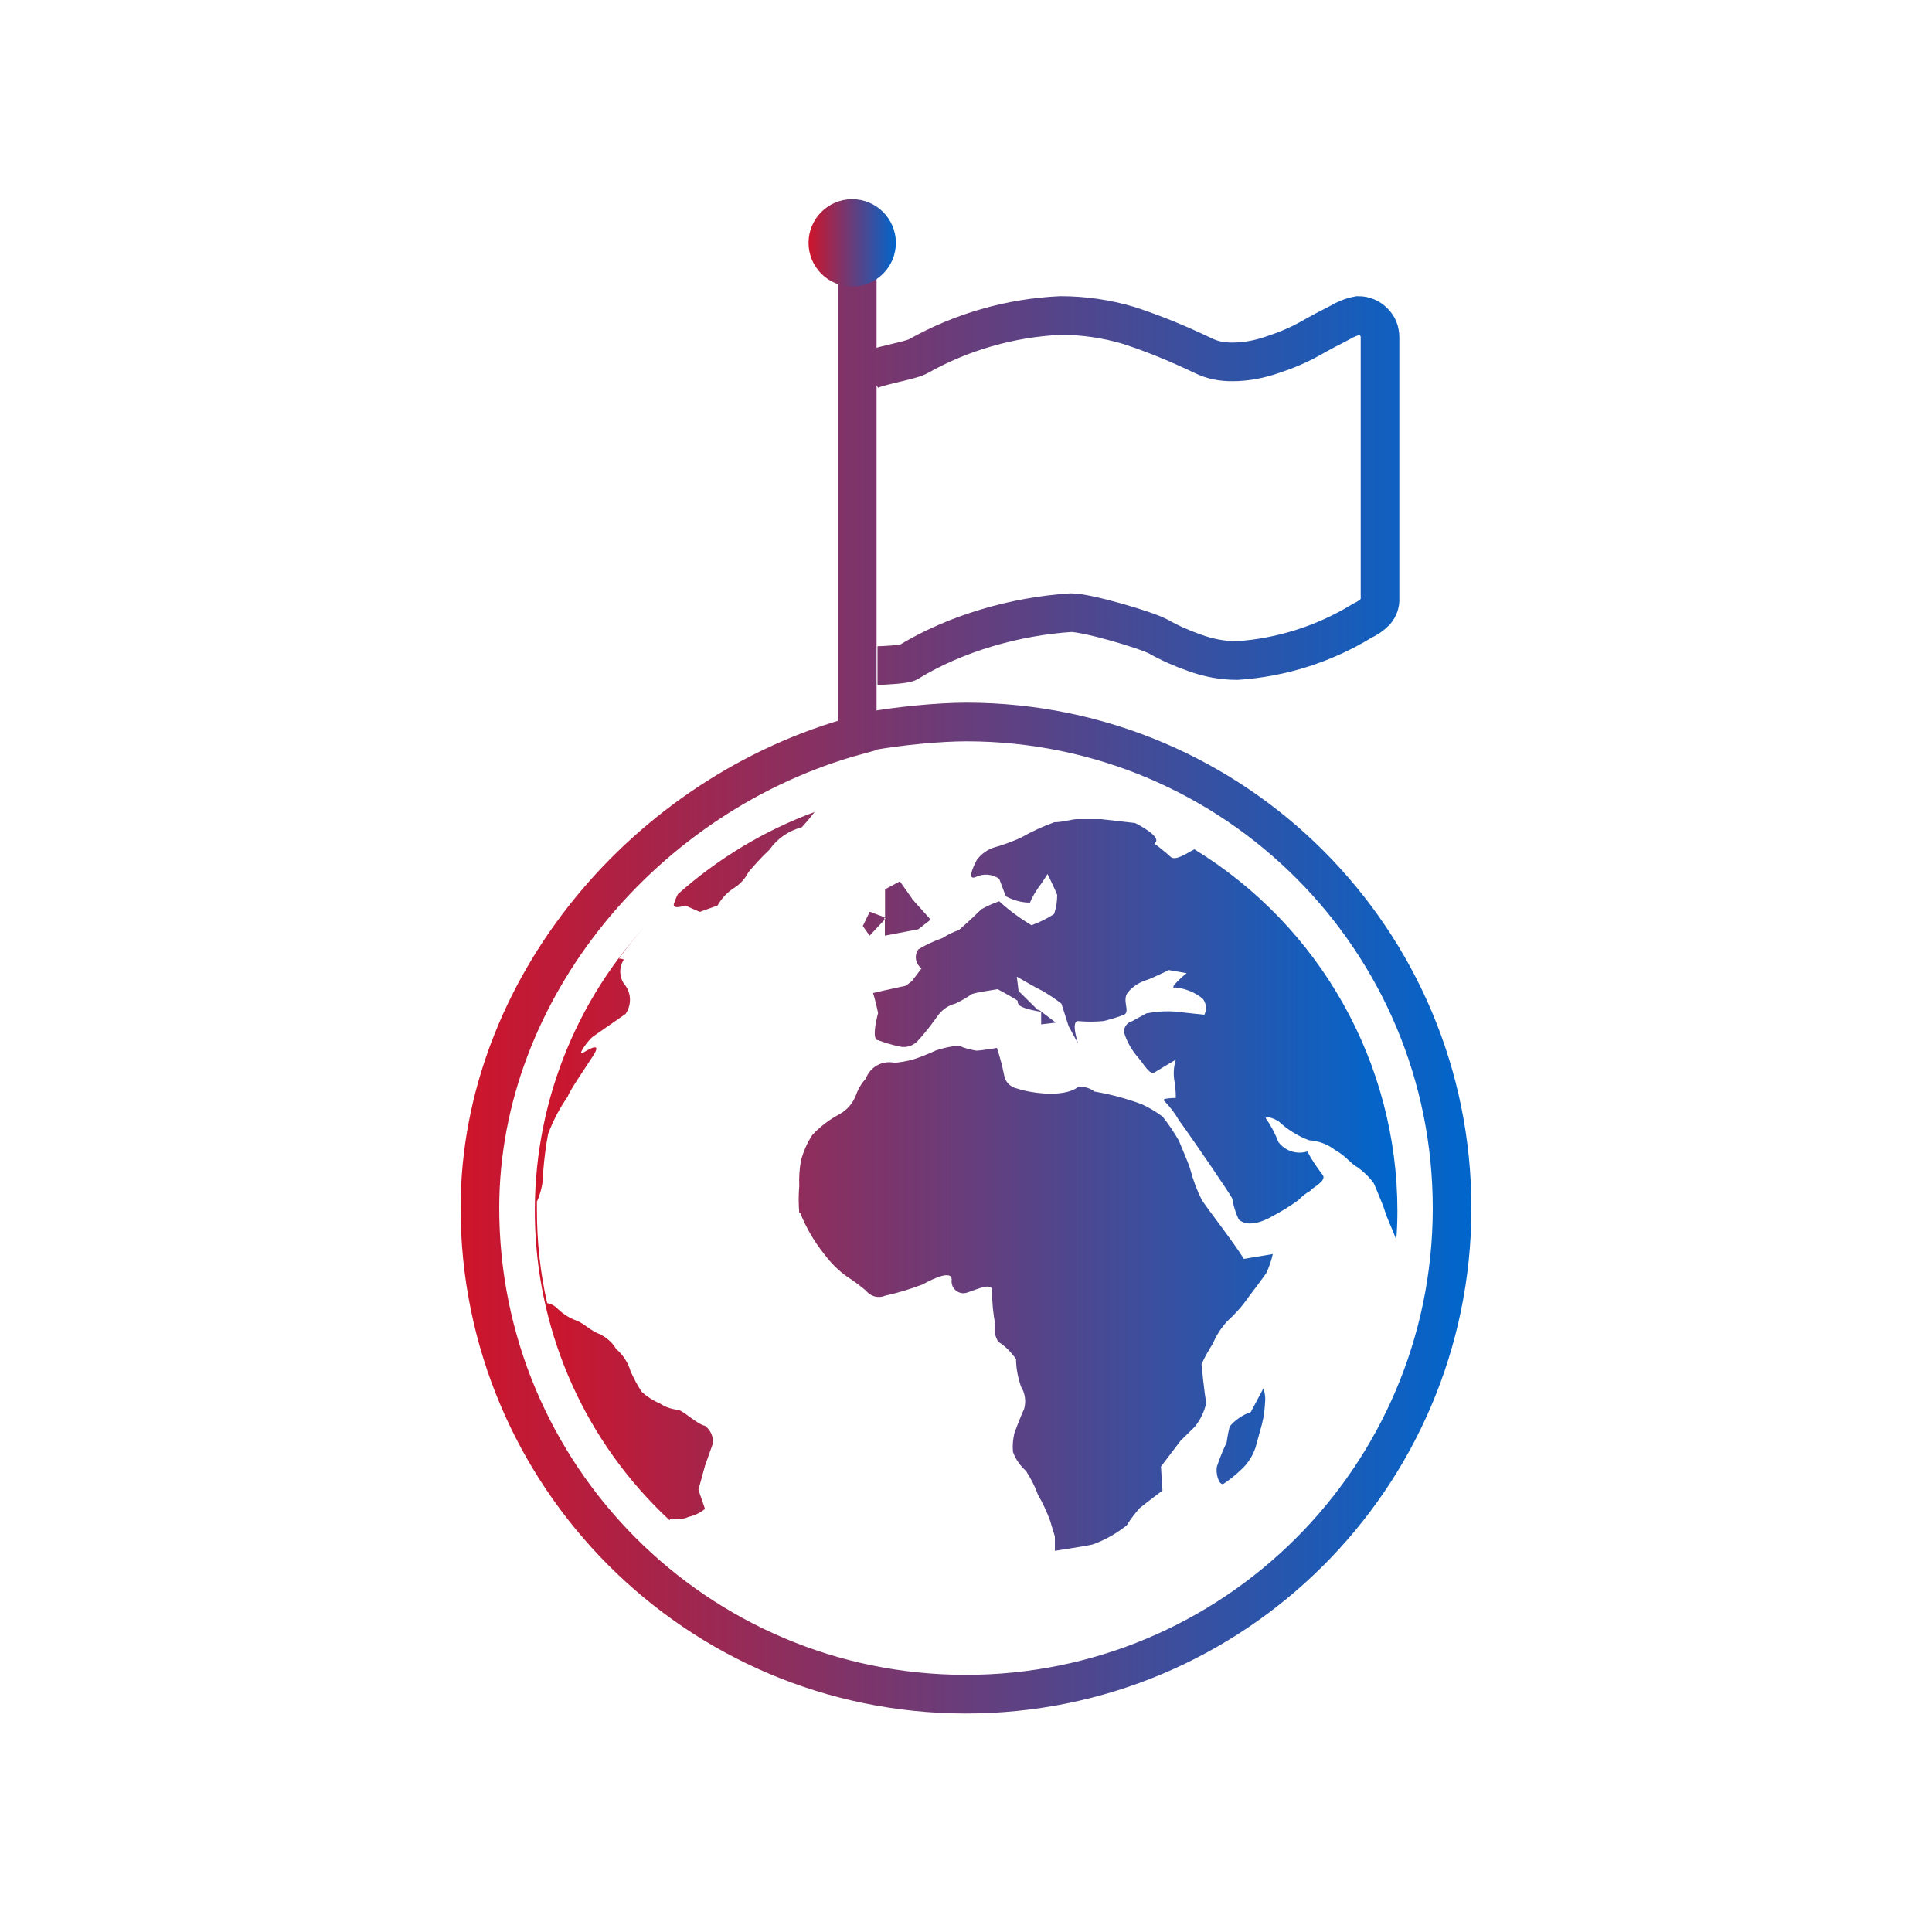 <?xml version="1.0" encoding="UTF-8"?>
<svg id="countries" xmlns="http://www.w3.org/2000/svg" xmlns:xlink="http://www.w3.org/1999/xlink" viewBox="0 0 100 100">
  <defs>
    <linearGradient id="linear-gradient" x1="23.84" y1="51.47" x2="76.16" y2="51.47" gradientUnits="userSpaceOnUse">
      <stop offset="0" stop-color="#cf142a"/>
      <stop offset="1" stop-color="#06c"/>
    </linearGradient>
    <linearGradient id="linear-gradient-2" x1="41.84" y1="12.57" x2="46.37" y2="12.57" xlink:href="#linear-gradient"/>
    <linearGradient id="linear-gradient-3" x1="27.68" y1="61.14" x2="72.32" y2="61.14" xlink:href="#linear-gradient"/>
  </defs>
  <path id="country_based_1" data-name="country based 1" d="M44.92,19.22c.45-.28,2.1-.53,2.57-.76,2.26-1.28,4.8-2.01,7.4-2.13,1.19,0,2.37.17,3.52.51,1.32.43,2.6.96,3.85,1.56.48.24,1.01.34,1.55.33.7,0,1.4-.14,2.06-.37.67-.22,1.32-.49,1.93-.83.54-.31,1.06-.58,1.55-.83.3-.18.62-.31.96-.37.3,0,.58.12.79.33.22.21.33.49.33.8v13.51c.02.25-.07.49-.23.68-.2.2-.43.36-.69.48-1.96,1.2-4.19,1.91-6.48,2.06-.74,0-1.48-.14-2.17-.39-.66-.23-1.3-.51-1.9-.85-.65-.35-3.68-1.24-4.53-1.24-2.89.19-5.98,1.07-8.44,2.58-.18.1-1.36.16-1.57.16M45.04,37.84c1.46-.26,3.52-.47,5-.47,13.89.02,25.14,11.3,25.12,25.2-.02,13.89-11.3,25.14-25.2,25.12-13.89-.02-25.14-11.3-25.12-25.2.02-11.33,8.6-21.45,19.53-24.43V14.25" style="fill: none; stroke: url(#linear-gradient); stroke-miterlimit: 10; stroke-width: 2px;"/>
  <circle cx="44.11" cy="12.57" r="2.26" style="fill: url(#linear-gradient-2);"/>
  <path id="country_based_1-2" data-name="country based 1" d="M47.22,46.53l-.64-.91-.77.41v1.46l-.79-.3-.36.74.35.5.79-.84v.84l1.73-.33.64-.5-.97-1.08h.02ZM67.83,61.59c.5-.33.84-.58.59-.83-.28-.37-.54-.75-.75-1.16-.56.17-1.16-.03-1.5-.49-.17-.44-.39-.86-.66-1.24,0,0,.09-.16.66.16.46.43,1,.77,1.59.99.48.03.95.2,1.34.5.59.33.84.74,1.17.9.32.23.61.51.84.83,0,0,.5,1.16.59,1.49.08.29.46,1.08.57,1.44.04-.5.06-1,.06-1.5,0-7.64-3.99-14.73-10.51-18.72-.34.17-.98.63-1.23.39s-.84-.69-.84-.69c.5-.33-1-1.06-1-1.06l-1.75-.2h-1.26c-.25,0-.75.16-1.17.16-.61.22-1.19.49-1.75.81-.46.2-.93.38-1.42.51-.34.13-.63.34-.84.63,0,0-.59,1.06-.09.9.4-.21.89-.18,1.25.08.09.25.25.65.34.9.39.21.82.33,1.25.33.11-.26.25-.51.41-.74.25-.33.5-.74.5-.74,0,0,.41.83.5,1.08,0,.34-.05.67-.16.99-.37.24-.76.43-1.17.58-.6-.36-1.16-.77-1.67-1.24-.32.11-.63.25-.92.41-.59.58-1.17,1.08-1.17,1.08-.3.1-.58.24-.84.41-.43.15-.86.35-1.25.58-.23.31-.16.74.13.97,0,0,.02.02.03.02l-.49.65-.32.25-1.14.25-.56.13c.09.25.26,1.03.26,1.03,0,0-.39,1.41,0,1.41.37.14.74.25,1.13.33.32.07.64-.03.88-.25.39-.41.73-.86,1.06-1.32.22-.32.55-.56.92-.65.3-.14.59-.31.87-.5.25-.09,1.33-.25,1.33-.25,0,0,.76.41,1.01.58.12.08-.29.34,1.24.59v.65l.76-.09-.86-.65-.09-.02-.98-.97-.09-.74s.99.58,1.33.74c.35.2.67.42.98.66l.37,1.16.49.9s-.39-1.16,0-1.16c.43.04.88.04,1.31,0,.37-.09.72-.19,1.07-.33.34-.16-.13-.74.2-1.16.27-.32.63-.54,1.02-.65.25-.09,1.1-.5,1.1-.5l.92.16c-.41.33-.91.83-.59.74.52.05,1.02.25,1.42.58.19.23.22.56.09.83,0,0-.92-.09-1.5-.16-.5-.04-1.01,0-1.5.09l-.75.41c-.26.07-.43.31-.41.58.15.49.41.94.75,1.32.34.41.59.9.84.74s1.09-.65,1.09-.65c-.1.32-.13.65-.09.99.06.33.09.66.09.99,0,0-.84,0-.59.16.29.3.55.64.75.99.84,1.16,2.59,3.73,2.76,4.05.06.38.17.73.33,1.08.5.5,1.5,0,1.75-.16.46-.24.91-.52,1.34-.83.19-.2.42-.38.66-.51h0ZM63.32,76.81c.33-.22.64-.47.92-.74.35-.32.6-.71.75-1.16.09-.33.25-.9.34-1.24.1-.4.14-.83.16-1.24,0-.19-.04-.39-.09-.58l-.66,1.24c-.42.14-.8.4-1.09.74-.09.33-.16.83-.16.83-.19.4-.36.82-.5,1.24-.08.34.09.99.34.91h0ZM41.41,62.76c.31.78.73,1.5,1.25,2.15.33.44.72.84,1.17,1.16.35.22.68.47,1,.74.24.31.65.4,1,.25.65-.14,1.3-.34,1.93-.58.59-.33,1.5-.74,1.5-.25-.05.34.17.64.51.7.11.02.22,0,.33-.04.5-.16,1.34-.58,1.25,0,0,.56.06,1.11.16,1.66-.08.32,0,.64.16.9.37.23.68.55.92.9,0,.48.1.95.25,1.41.22.35.28.77.17,1.16-.16.33-.5,1.24-.5,1.24-.08.33-.11.65-.08.99.14.39.38.72.68.99.25.39.46.8.62,1.24.25.42.45.87.62,1.32l.25.83v.74s1.63-.25,1.96-.33c.64-.23,1.23-.57,1.76-.99.2-.32.43-.63.68-.9.41-.33,1.17-.9,1.17-.9l-.08-1.24,1.01-1.33.75-.74c.29-.36.49-.79.59-1.24-.09-.33-.25-1.98-.25-1.98.16-.38.37-.73.59-1.08.18-.43.43-.82.75-1.16.41-.37.78-.79,1.09-1.24.25-.33.75-.99.92-1.24.15-.32.26-.64.34-.99l-1.5.25c-.5-.83-1.93-2.65-2.18-3.06-.25-.5-.45-1.03-.59-1.57-.09-.33-.5-1.24-.59-1.49-.25-.43-.53-.85-.84-1.24-.34-.26-.7-.47-1.09-.65-.79-.29-1.6-.51-2.43-.65-.24-.18-.54-.27-.84-.25-.84.65-2.76.25-3.18.09-.34-.07-.6-.33-.66-.66-.1-.49-.22-.97-.38-1.44,0,0-.82.14-1.07.14-.31-.05-.62-.13-.9-.26-.39.03-.79.12-1.16.24-.4.18-.83.36-1.25.49-.3.08-.61.13-.91.16-.64-.14-1.28.21-1.5.83-.22.23-.39.52-.5.83-.15.41-.45.77-.84.99-.53.28-1.01.64-1.42,1.08-.27.4-.46.85-.59,1.32-.08.43-.11.88-.09,1.32-.04.47-.04.94,0,1.41h0ZM27.79,62.2c.22-.5.34-1.05.33-1.6.05-.64.13-1.27.25-1.91.25-.67.59-1.32,1-1.91.16-.41.92-1.49,1.34-2.15s-.09-.41-.5-.16.25-.66.5-.83,1.67-1.16,1.67-1.16c.33-.48.3-1.13-.09-1.57-.25-.38-.25-.87,0-1.24-.08-.04-.17-.06-.26-.05.43-.6.9-1.17,1.4-1.72-8.12,8.86-7.57,22.61,1.23,30.79,0-.05.05-.09.1-.09.02,0,.03,0,.05,0,.28.06.58.03.84-.09.31-.07.6-.21.84-.41l-.34-.99.34-1.24.41-1.16c.03-.36-.13-.7-.41-.91-.41-.08-1.17-.83-1.42-.83-.33-.04-.64-.14-.92-.33-.34-.14-.64-.34-.92-.58-.23-.34-.42-.7-.59-1.08-.13-.45-.39-.85-.75-1.16-.23-.39-.59-.67-1-.83-.5-.25-.66-.49-1.09-.65-.35-.13-.65-.33-.92-.58-.14-.16-.34-.27-.56-.31-.36-1.58-.53-3.2-.53-4.81v-.48h.02ZM35.1,46.26c-.09.16-.16.35-.22.52-.09.33.59.09.59.09l.75.33.92-.33c.21-.37.49-.67.84-.9.33-.2.59-.49.76-.83.34-.4.7-.8,1.09-1.16.4-.58.99-.98,1.67-1.16,0,0,.39-.42.66-.79-2.6.96-4.99,2.4-7.06,4.24h0ZM45.77,47.5l.07.03-.07.08v-.11Z" style="fill: url(#linear-gradient-3);"/>
</svg>